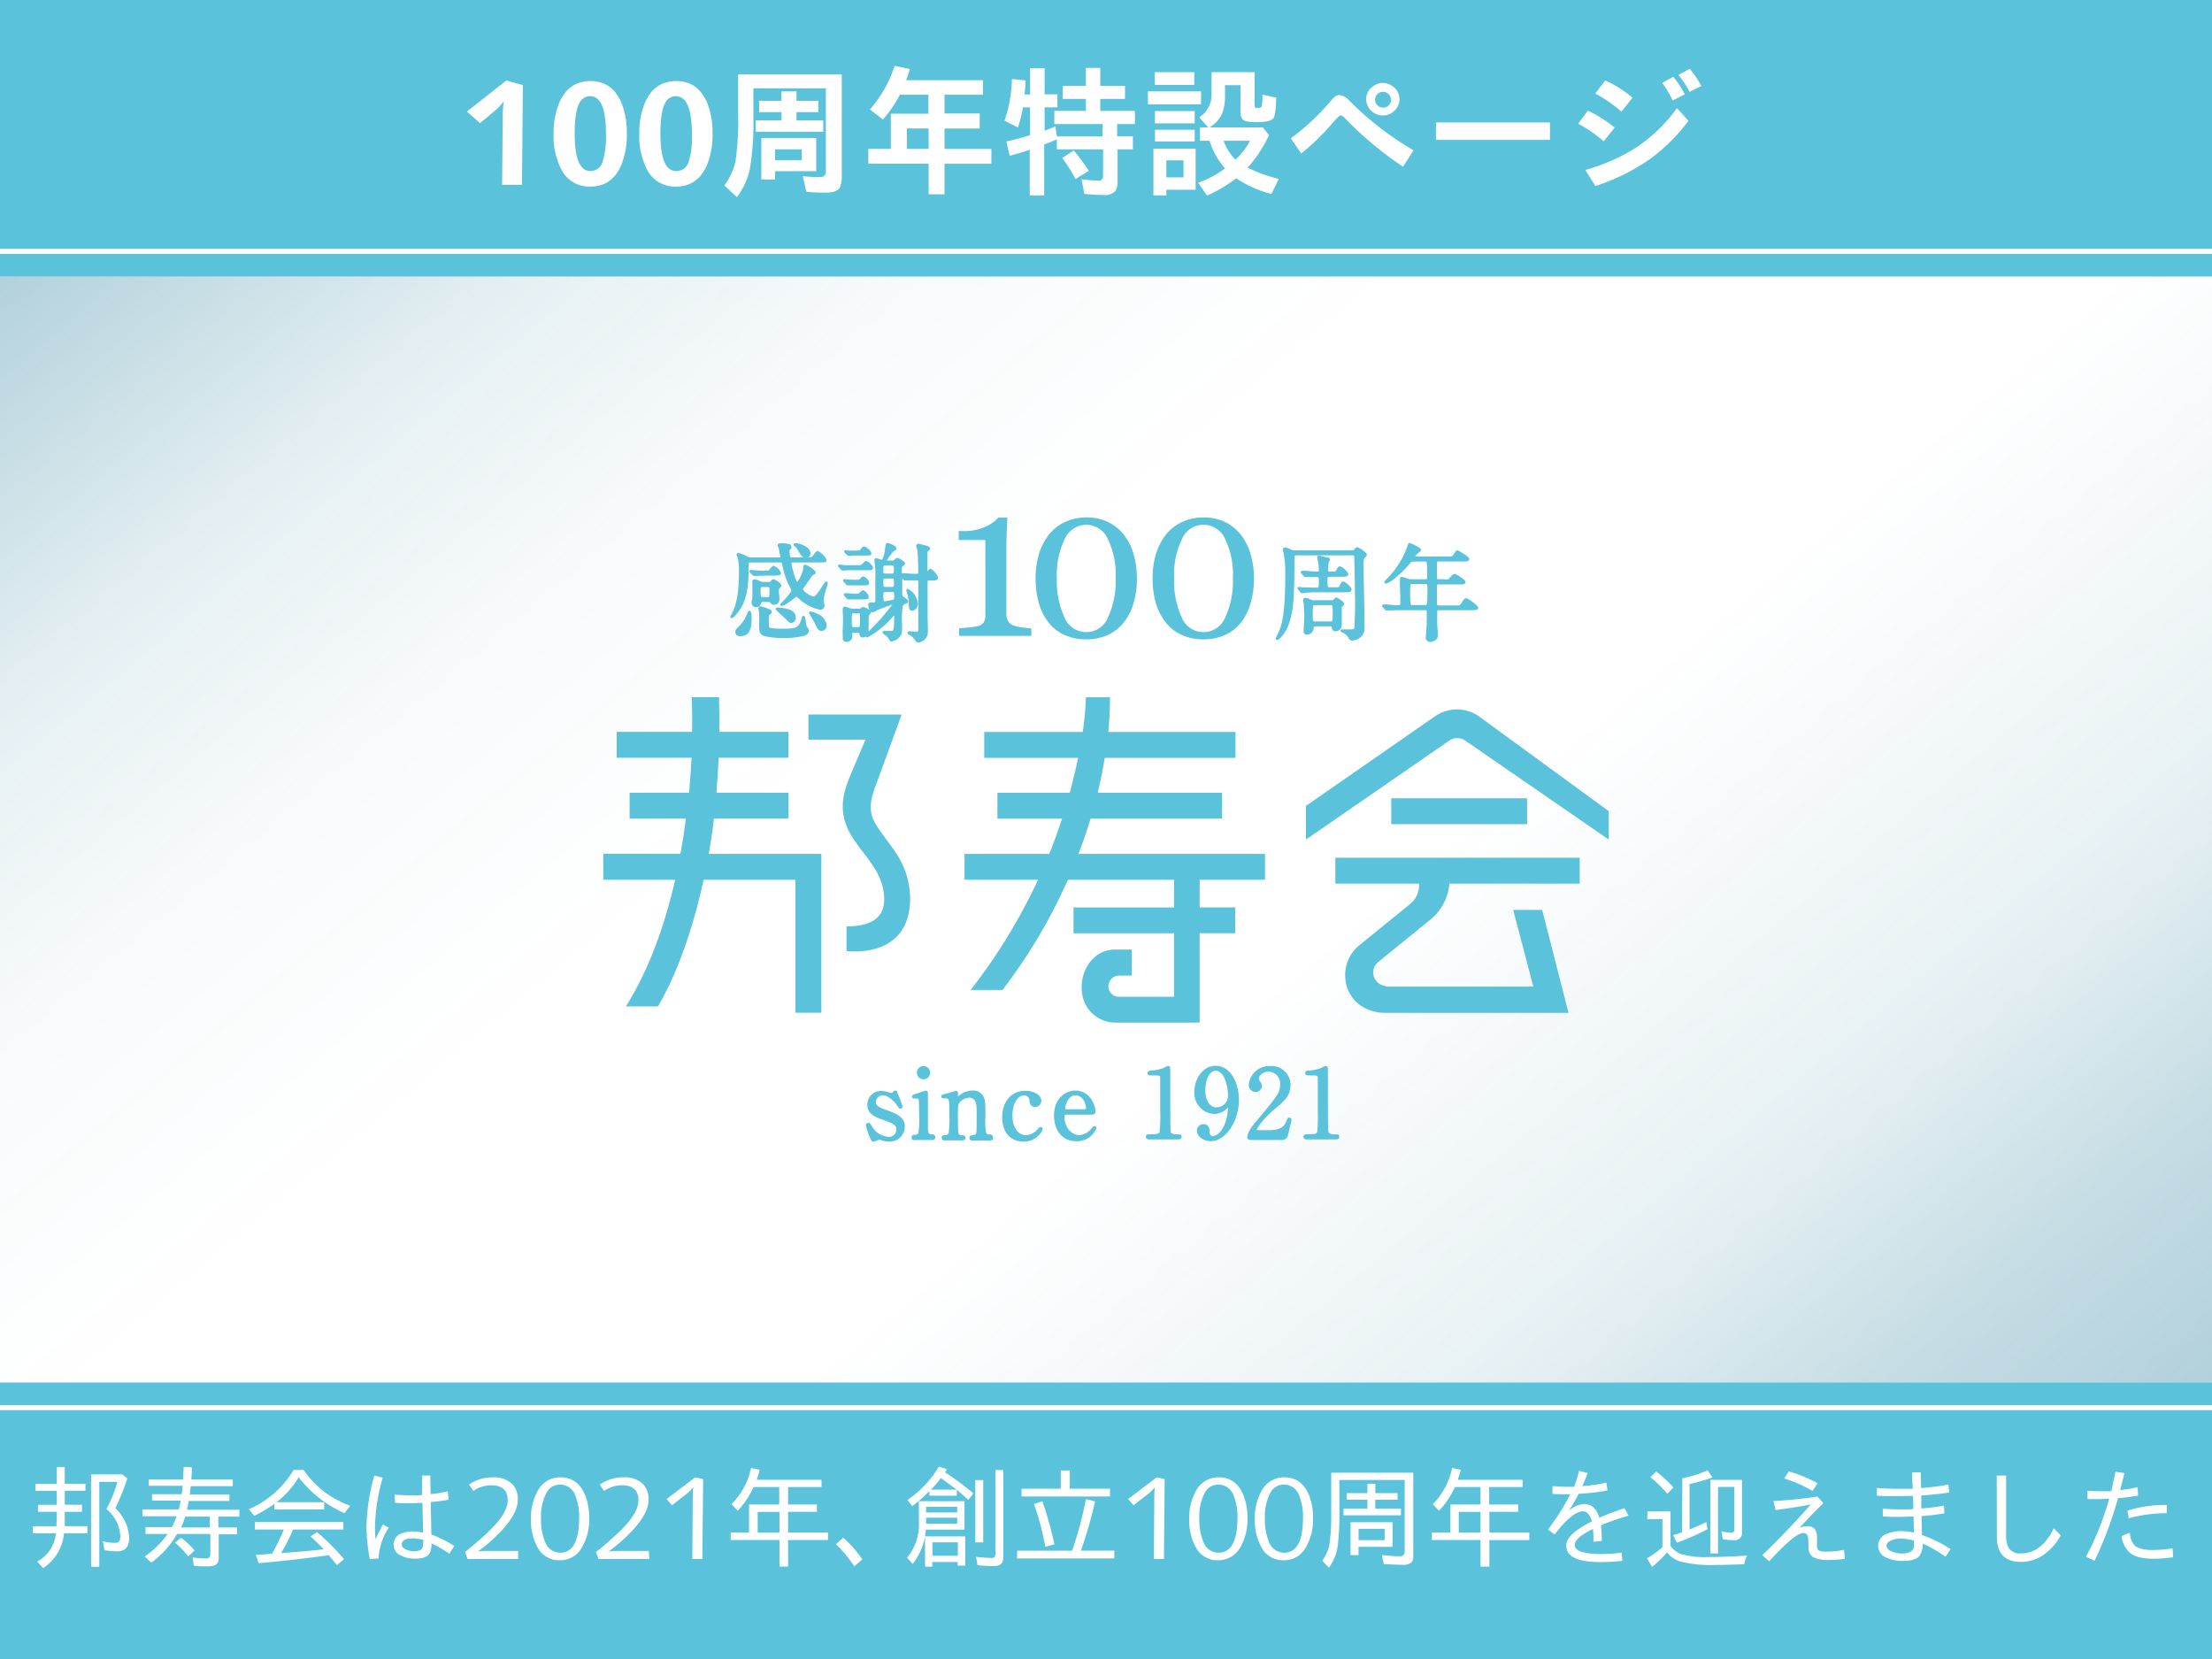 <svg id="レイヤー_1" data-name="レイヤー 1" xmlns="http://www.w3.org/2000/svg" xmlns:xlink="http://www.w3.org/1999/xlink" viewBox="0 0 440 330"><defs><style>.cls-1{fill:#5bc2dc;}.cls-2{fill:#fff;}.cls-3{fill:url(#名称未設定グラデーション_80);}.cls-4{fill:none;stroke:#fff;stroke-miterlimit:10;}</style><linearGradient id="名称未設定グラデーション_80" x1="74.94" y1="-7.88" x2="365.06" y2="337.88" gradientUnits="userSpaceOnUse"><stop offset="0" stop-color="#068" stop-opacity="0.3"/><stop offset="0.15" stop-color="#068" stop-opacity="0.1"/><stop offset="0.26" stop-color="#068" stop-opacity="0.03"/><stop offset="0.4" stop-color="#068" stop-opacity="0"/><stop offset="0.6" stop-color="#068" stop-opacity="0"/><stop offset="0.75" stop-color="#068" stop-opacity="0.07"/><stop offset="0.8" stop-color="#068" stop-opacity="0.1"/><stop offset="0.91" stop-color="#068" stop-opacity="0.23"/><stop offset="1" stop-color="#068" stop-opacity="0.3"/></linearGradient></defs><rect class="cls-1" width="440" height="330"/><rect class="cls-2" y="55" width="440" height="220"/><rect class="cls-3" y="55" width="440" height="220"/><path class="cls-2" d="M11.3,291.84h1.58v3.3H17v1.4H12.88v2.78h3.43v1.4H12.88v.22c0,1.05,0,1.93,0,2.64h4.51V305H12.73a9.22,9.22,0,0,1-4.14,6.91l-1.21-1.28A7.16,7.16,0,0,0,11.12,305H6.55v-1.41h4.68c0-.61.07-1.49.07-2.64v-.22H7.56v-1.4H11.3v-2.78H7.05v-1.4H11.3Zm6.82,1.43h6.2l1,.83A45.09,45.09,0,0,1,22.94,300a8.6,8.6,0,0,1,2.75,5.91q0,2.67-2.34,2.67a17.72,17.72,0,0,1-2.57-.22l-.31-1.79a9.36,9.36,0,0,0,2.47.33q1,0,1-1.29a7.46,7.46,0,0,0-2.78-5.44,23.91,23.91,0,0,0,2.18-5.39H19.75v16.88H18.12Z"/><path class="cls-2" d="M36.53,291.79l1.63.09v.18c0,1.07-.07,1.82-.11,2.24H46.3v1.32H37.94c-.06.6-.13,1.16-.2,1.67h7.9v1.28h-8.1c-.1.56-.21,1.1-.33,1.63l0,.11H47.62v1.36H43.44v2.16h3.7v1.36H43.51v4.58a2,2,0,0,1-.29,1.21c-.28.39-.93.59-2,.59s-1.79,0-2.66-.11l-.24-1.67A16.07,16.07,0,0,0,41,310c.56,0,.84-.29.84-.88v-4H35.23a18.6,18.6,0,0,1-5.14,5.72l-1.3-1.23a18.42,18.42,0,0,0,4.57-4.49H28.94v-1.36h5.24a10.87,10.87,0,0,0,.94-2.16H28.33v-1.36h7.23c.14-.52.26-1.1.38-1.74h-5.7v-1.28h5.9c.07-.48.14-1,.19-1.67H29.58V294.3h6.84c0-.5.08-1.28.11-2.33Zm-1.74,15.09,1.24-1a16.93,16.93,0,0,1,2.68,2.53l-1.3,1.19A12.75,12.75,0,0,0,34.79,306.88Zm6.93-5.21H36.84a13.56,13.56,0,0,1-.84,2.16h5.72Z"/><path class="cls-2" d="M58.4,292.39h2a18.74,18.74,0,0,0,9.26,7.12L68.54,301a23.28,23.28,0,0,1-9.13-7.15A17.73,17.73,0,0,1,55,298.81h9.48v1.45h-9.9v-1.12a27.36,27.36,0,0,1-4,2.38l-1.08-1.32A19,19,0,0,0,58.4,292.39Zm-7.7,10.36H68.3v1.5h-10a34.67,34.67,0,0,1-2.4,4.68c2.68-.18,5.51-.42,8.49-.75-.94-1-1.81-1.85-2.62-2.55l1.28-.88a44.34,44.34,0,0,1,5.39,5.41L67,311.33c-.4-.53-.89-1.15-1.5-1.85l-.11-.13q-7.05,1-13.94,1.58l-.58-1.67c1.09,0,2.17-.11,3.24-.2a36.16,36.16,0,0,0,2.33-4.81H50.7Z"/><path class="cls-2" d="M74.46,293.51l1.67.42a38.11,38.11,0,0,0-1.54,9.63c0,.78,0,1.65.11,2.6.59-1.25,1.08-2.22,1.48-2.93l1.14.66a12.57,12.57,0,0,0-2,5.61c0,.12,0,.28,0,.49l-1.76.15a36.53,36.53,0,0,1-.66-6.58A40.3,40.3,0,0,1,74.46,293.51Zm9.48,0h1.65l.07,3.7a24.52,24.52,0,0,0,3.43-.58l.13,1.68a25.69,25.69,0,0,1-3.54.46l.13,6.47a24.26,24.26,0,0,1,4.56,2.28l-1,1.54A22.27,22.27,0,0,0,85.83,307a4.46,4.46,0,0,1-.26,1.73c-.35.87-1.31,1.3-2.86,1.3a6.17,6.17,0,0,1-3.26-.75,2.28,2.28,0,0,1-1.16-2A2.34,2.34,0,0,1,79.94,305a6,6,0,0,1,2.22-.37,9.91,9.91,0,0,1,2,.24l-.13-5.92c-.79,0-1.61.07-2.46.07-1.12,0-2.1,0-3-.11l-.07-1.61c1.06.1,2.18.15,3.37.15.59,0,1.28,0,2.09-.06Zm.27,12.8a9.33,9.33,0,0,0-2.14-.3c-1.44,0-2.15.4-2.15,1.21a1,1,0,0,0,.55.85,3.64,3.64,0,0,0,2,.49c1.13,0,1.7-.47,1.7-1.41Z"/><path class="cls-2" d="M103.08,310.1H93l-.5-1.39c2-1.63,3.63-3,4.77-4.14q3.72-3.58,3.72-6.13,0-3-3.3-3a6.14,6.14,0,0,0-3.52,1.13l-.88-1.26A8.16,8.16,0,0,1,98,293.86a5.19,5.19,0,0,1,4,1.45,4.3,4.3,0,0,1,1,3q0,3-4,6.93a28.7,28.7,0,0,1-3.93,3.35l.22,0a13.22,13.22,0,0,1,1.69-.09h6.07Z"/><path class="cls-2" d="M111.49,293.86q3.45,0,4.92,3.59a12.45,12.45,0,0,1,.8,4.66,11,11,0,0,1-1.35,5.5,4.93,4.93,0,0,1-4.51,2.75,4.81,4.81,0,0,1-4.46-2.64,11.18,11.18,0,0,1-1.28-5.52,11,11,0,0,1,1.32-5.59A5,5,0,0,1,111.49,293.86Zm-.07,1.45a3,3,0,0,0-2.75,1.7,10.19,10.19,0,0,0-1.06,5,11.67,11.67,0,0,0,.75,4.51,3.25,3.25,0,0,0,3.06,2.34c2.52,0,3.78-2.31,3.78-6.91a11.42,11.42,0,0,0-.74-4.42A3.21,3.21,0,0,0,111.42,295.31Z"/><path class="cls-2" d="M129.17,310.1H119.05l-.5-1.39a61.78,61.78,0,0,0,4.77-4.14Q127,301,127,298.44q0-3-3.3-3a6.14,6.14,0,0,0-3.52,1.13l-.88-1.26a8.16,8.16,0,0,1,4.71-1.45,5.2,5.2,0,0,1,4,1.45,4.34,4.34,0,0,1,1,3c0,2-1.34,4.32-4,6.93a29.31,29.31,0,0,1-3.94,3.35l.22,0a13.22,13.22,0,0,1,1.69-.09h6.07Z"/><path class="cls-2" d="M139.87,294.21l-.16,15.89h-2l.09-12.52a17.4,17.4,0,0,1,.11-1.74v0l0,0a11.44,11.44,0,0,1-1.19,1.21l-3.06,2.37-1.07-1.23,5.69-4.33Z"/><path class="cls-2" d="M149.39,292l1.74.35c-.18.68-.38,1.35-.62,2h12.9v1.45h-6.65v3.47h5.74v1.46h-5.74v4.11h7.94v1.5h-7.94v5.28h-1.71v-5.28h-9.71v-1.5H149v-5.57h6v-3.47h-5.11a17.16,17.16,0,0,1-3.14,4.71l-1.24-1.32A14.2,14.2,0,0,0,149.39,292Zm5.66,8.74h-4.34v4.11h4.34Z"/><path class="cls-2" d="M169.92,311.57a25.64,25.64,0,0,0-3.65-4.42l1.47-1.28a23.45,23.45,0,0,1,3.78,4.31Z"/><path class="cls-2" d="M182.77,298.61h9.08v5.66h-7.7c0,.41-.08.85-.15,1.34h8v5.81h-1.5v-.71h-5.06v.93H184V305.7a12.88,12.88,0,0,1-2.45,5.39l-1.12-1.24a10.34,10.34,0,0,0,2.36-6.66Zm4-6.88,1.58.52-.37.62a55.15,55.15,0,0,1,5.63,4.18l-1,1.3c-.66-.6-1.42-1.26-2.29-2v1.17h-5.45v-.93a26.85,26.85,0,0,1-3.41,3l-.95-1.23A21.06,21.06,0,0,0,186.77,291.73Zm3.63,8h-6.18v1.12h6.18Zm0,2.17h-6.18v1.19h6.18ZM187.17,294a20.3,20.3,0,0,1-2,2.31h5.11C189.05,295.39,188,294.62,187.17,294Zm3.36,12.79h-5.06v2.68h5.06ZM194,294.41h1.58V306.8H194Zm4-2h1.58v17.2a2.3,2.3,0,0,1-.33,1.37,2.06,2.06,0,0,1-1.69.52,29.68,29.68,0,0,1-3.1-.15l-.31-1.67a29.63,29.63,0,0,0,3.19.22c.44,0,.66-.26.66-.77Z"/><path class="cls-2" d="M216,298.19l1.83.47a89.81,89.81,0,0,1-2.82,9.79h6.64V310H202.32v-1.54h10.94A73,73,0,0,0,216,298.19Zm-5-5.69h1.8v3.63h8v1.54H203.2v-1.54H211Zm-5.37,6.68,1.71-.55a67.94,67.94,0,0,1,2.4,8.56l-1.82.49A50.41,50.41,0,0,0,205.67,299.18Z"/><path class="cls-2" d="M231.67,294.21l-.15,15.89h-2l.09-12.52a14.84,14.84,0,0,1,.11-1.74v0l0,0a11.44,11.44,0,0,1-1.19,1.21l-3.06,2.37-1.08-1.23,5.7-4.33Z"/><path class="cls-2" d="M242.43,293.86q3.45,0,4.93,3.59a12.66,12.66,0,0,1,.79,4.66,11.12,11.12,0,0,1-1.34,5.5,5,5,0,0,1-4.51,2.75,4.84,4.84,0,0,1-4.47-2.64,11.18,11.18,0,0,1-1.28-5.52,11,11,0,0,1,1.32-5.59A5,5,0,0,1,242.43,293.86Zm-.07,1.45a3,3,0,0,0-2.75,1.7,10.2,10.2,0,0,0-1.05,5,11.87,11.87,0,0,0,.74,4.51,3.25,3.25,0,0,0,3.06,2.34c2.52,0,3.79-2.31,3.79-6.91a11.22,11.22,0,0,0-.75-4.42A3.21,3.21,0,0,0,242.36,295.31Z"/><path class="cls-2" d="M255.47,293.86q3.46,0,4.93,3.59a12.46,12.46,0,0,1,.79,4.66,11,11,0,0,1-1.34,5.5,4.93,4.93,0,0,1-4.51,2.75,4.81,4.81,0,0,1-4.46-2.64,11.18,11.18,0,0,1-1.28-5.52,11,11,0,0,1,1.32-5.59A5,5,0,0,1,255.47,293.86Zm-.06,1.45a3,3,0,0,0-2.75,1.7,10.09,10.09,0,0,0-1.06,5,11.67,11.67,0,0,0,.75,4.51,3.25,3.25,0,0,0,3.06,2.34c2.52,0,3.78-2.31,3.78-6.91a11.22,11.22,0,0,0-.75-4.42A3.19,3.19,0,0,0,255.41,295.31Z"/><path class="cls-2" d="M264.8,292.94h16.32v16.52a2,2,0,0,1-.3,1.25,2.29,2.29,0,0,1-1.83.55c-1,0-2.24-.05-3.74-.15l-.37-1.81a26,26,0,0,0,3.54.27.92.92,0,0,0,1-1.06V294.39h-13v6.25a50.39,50.39,0,0,1-.33,6.88,9.25,9.25,0,0,1-1.76,4.31L263,310.45a7.55,7.55,0,0,0,1.49-3.59,39.76,39.76,0,0,0,.31-5.78Zm7.2,2.2h1.58V297H278v1.32h-4.44v1.78h5.1v1.32H267.24v-1.32H272v-1.78h-4.1V297H272Zm-3.35,7.65H277v4.89h-6.77v1.65h-1.59Zm6.78,1.32h-5.19v2.25h5.19Z"/><path class="cls-2" d="M288.85,292l1.74.35c-.18.68-.39,1.35-.62,2h12.89v1.45h-6.64v3.47H302v1.46h-5.74v4.11h7.94v1.5h-7.94v5.28H294.5v-5.28h-9.7v-1.5h3.7v-5.57h6v-3.47h-5.1a17.19,17.19,0,0,1-3.15,4.71L285,299.21A14.28,14.28,0,0,0,288.85,292Zm5.65,8.74h-4.33v4.11h4.33Z"/><path class="cls-2" d="M314.1,292.56l1.7.46c-.4,1.08-.75,1.94-1.06,2.6a33.69,33.69,0,0,0,4.8-.7l.22,1.54a39.19,39.19,0,0,1-5.74.68,32,32,0,0,1-2,3.41,5,5,0,0,1,3.1-1.37c1.48,0,2.48.91,3,2.71q2.73-1.14,5-1.89l.83,1.5a48.24,48.24,0,0,0-5.5,1.89,29.91,29.91,0,0,1,.18,3.12l-1.67.16v-.53q0-1-.09-2-3.63,1.72-3.63,3.19,0,1.79,5.34,1.79a33.51,33.51,0,0,0,4-.27l.13,1.63a40.13,40.13,0,0,1-4.4.24q-6.77,0-6.76-3.28c0-1.52,1.71-3.13,5.11-4.81-.38-1.35-1-2-1.78-2q-2.12,0-5.64,4.6l-1.32-1a44.23,44.23,0,0,0,4.42-7h-.52c-1.1,0-2.11,0-3-.09v-1.54a31.92,31.92,0,0,0,3.3.15l1,0A26.12,26.12,0,0,0,314.1,292.56Z"/><path class="cls-2" d="M327.68,300.64h4.6v6.84a4.55,4.55,0,0,0,2.3,1.71,17.87,17.87,0,0,0,5.26.53q3.06,0,7.7-.28a5,5,0,0,0-.59,1.71c-2.33.09-4.2.14-5.61.14a24.55,24.55,0,0,1-7.28-.73,5.09,5.09,0,0,1-2.44-1.78,24.06,24.06,0,0,1-3,2.9l-1-1.72a18.43,18.43,0,0,0,3.06-2.2v-5.58h-3Zm1.74-7.95a26.57,26.57,0,0,1,3.45,3.17l-1.23,1.28a21.08,21.08,0,0,0-3.35-3.28Zm5.23,1.35a21.61,21.61,0,0,0,5-1.57l1,1.41a33.87,33.87,0,0,1-4.57,1.32v9.05c1.21-.49,2.33-1,3.34-1.5l.2,1.43a44.44,44.44,0,0,1-6.05,2.68l-.77-1.49c.51-.14,1.11-.33,1.78-.58Zm5.57.33h6.29v10.42a1.41,1.41,0,0,1-1.61,1.57,10.93,10.93,0,0,1-2.22-.2l-.26-1.56a7.88,7.88,0,0,0,2,.26c.38,0,.57-.2.57-.61v-8.48h-3.25V309h-1.54Z"/><path class="cls-2" d="M361.54,297.69,362.7,299c-1.42,1.38-3,3-4.77,4.91a5,5,0,0,1,1.58-.33q1.88,0,1.92,2.13l0,1.78c0,.47.13.77.35.9a3.37,3.37,0,0,0,1.65.25,17.05,17.05,0,0,0,3.37-.36l.17,1.81a24.21,24.21,0,0,1-3,.2,6.55,6.55,0,0,1-3.34-.57,2.15,2.15,0,0,1-.88-1.81l-.05-1.61c0-.9-.37-1.36-1-1.36q-1.65,0-6.79,5.63l-1.37-1.23q4.44-4.19,9.66-10.08-3.33.65-7,1.1l-.44-1.78Q356.93,298.37,361.54,297.69Zm-5.72-5a26.72,26.72,0,0,1,5.72,2.35l-1,1.52a27.75,27.75,0,0,0-5.63-2.47Z"/><path class="cls-2" d="M380.32,292.87h1.74l.07,3.13a54.34,54.34,0,0,0,5.45-.69l.13,1.57c-1.48.24-3.32.44-5.54.59l0,2.59a41.1,41.1,0,0,0,4.51-.57l.09,1.54c-1.26.22-2.78.41-4.55.55l.09,3.76a26.54,26.54,0,0,1,5.69,2.8L387,309.66a26.06,26.06,0,0,0-4.56-2.62,4,4,0,0,1-.61,2.44c-.56.68-1.66,1-3.28,1a7.35,7.35,0,0,1-3.19-.59,2.64,2.64,0,0,1-1.78-2.44,2.6,2.6,0,0,1,2-2.45,7.61,7.61,0,0,1,2.66-.44,11.65,11.65,0,0,1,2.47.31l-.07-3.21c-1,0-2,.07-2.84.07-1.11,0-2.2,0-3.28-.09v-1.54q2,.15,3.72.15c.81,0,1.59,0,2.36-.09l-.07-2.61c-1.3,0-2.39.06-3.26.06-1.4,0-2.72,0-3.93-.11V296c1.74.1,3.25.15,4.51.15.88,0,1.75,0,2.62,0Zm.4,13.57a11.06,11.06,0,0,0-2.57-.39,4.27,4.27,0,0,0-2.34.57,1,1,0,0,0-.55.81,1.2,1.2,0,0,0,.66,1,4.61,4.61,0,0,0,2.47.57c1.55,0,2.33-.54,2.33-1.62Z"/><path class="cls-2" d="M397.18,293.51h1.87v11.92a4.85,4.85,0,0,0,.44,2.36A2.6,2.6,0,0,0,402,309c2.71,0,4.89-1.65,6.54-5l1.36,1.41a10.78,10.78,0,0,1-2.79,3.39,7.94,7.94,0,0,1-5.06,1.89q-4.84,0-4.84-5Z"/><path class="cls-2" d="M420.8,292.74l1.78.28c-.21.91-.49,2-.81,3.17l0,.2a25,25,0,0,0,3.43-.57l.11,1.67a35.3,35.3,0,0,1-4,.51,76.52,76.52,0,0,1-4.65,12.45l-1.74-.77a55.78,55.78,0,0,0,4.62-11.57c-.95.06-1.84.08-2.66.08-.48,0-1,0-1.65,0l0-1.67c.94.07,1.88.11,2.81.11.64,0,1.28,0,1.94,0C420.19,295.52,420.5,294.25,420.8,292.74Zm1.24,12.8,1.62-.68a4.2,4.2,0,0,0,.86,2.46c.62.66,1.86,1,3.74,1a27.52,27.52,0,0,0,3.9-.33l.11,1.77a28.75,28.75,0,0,1-3.85.3c-2.42,0-4.1-.47-5-1.41A5.7,5.7,0,0,1,422,305.54Zm1.14-5.06a25.42,25.42,0,0,1,7.83-1.12V301a29.12,29.12,0,0,0-7.57,1Z"/><path class="cls-2" d="M104,16.94l-.17,19.82H99.88L100,23a17.58,17.58,0,0,1,.22-2.89A10.65,10.65,0,0,1,98.48,22l-3,2.49-2.6-2.3L100.72,16Z"/><path class="cls-2" d="M117.46,16.13q4.4,0,6.22,4.48a16.12,16.12,0,0,1,1,6,15.69,15.69,0,0,1-1.09,6.21q-1.84,4.29-6.16,4.29a6.18,6.18,0,0,1-5.71-3.28,14.35,14.35,0,0,1-1.6-7.16,15.68,15.68,0,0,1,1.12-6.22C112.48,17.56,114.55,16.13,117.46,16.13Zm0,3a2.33,2.33,0,0,0-2.15,1.26c-.64,1.08-1,3.13-1,6.13q0,7.52,3.14,7.51a2.54,2.54,0,0,0,2.44-1.91,16.93,16.93,0,0,0,.64-5.54Q120.54,19.14,117.43,19.15Z"/><path class="cls-2" d="M134.51,16.13q4.4,0,6.22,4.48a16.11,16.11,0,0,1,1,6,15.68,15.68,0,0,1-1.1,6.21q-1.84,4.29-6.16,4.29a6.18,6.18,0,0,1-5.71-3.28,14.35,14.35,0,0,1-1.59-7.16,15.5,15.5,0,0,1,1.12-6.22C129.53,17.56,131.6,16.13,134.51,16.13Zm0,3a2.33,2.33,0,0,0-2.15,1.26c-.64,1.08-1,3.13-1,6.13q0,7.52,3.13,7.51A2.54,2.54,0,0,0,137,32.14a16.93,16.93,0,0,0,.64-5.54C137.59,21.63,136.56,19.15,134.48,19.15Z"/><path class="cls-2" d="M167.44,14.81V34.72a6,6,0,0,1-.39,2.58c-.39.69-1.28,1-2.66,1s-2.75,0-4-.17l-.7-3.08a33,33,0,0,0,3.5.17,1,1,0,0,0,1.09-1.12V17.56H149.86v6a54.56,54.56,0,0,1-.68,9.94,14,14,0,0,1-2.6,5.71l-2.49-2.32a12.62,12.62,0,0,0,2.21-4.79,56.1,56.1,0,0,0,.53-9.13V14.81Zm-12,3.36h3v1.88h4.34v2.26h-4.34v1.63h5.32v2.27H150.33V23.94h5.13V22.31H151V20.05h4.43Zm-4,9.27h10.92v6.61h-8.18V35.7h-2.74Zm2.74,2.27v2.15h5.29V29.71Z"/><path class="cls-2" d="M177.94,13.1l3.05.62a23.52,23.52,0,0,1-.75,2.24h15.28v2.88h-7.64v3.73h7v3h-7v4.06h9.32v2.94h-9.32v6.08h-3.16V32.56h-12V29.62h4.48v-7h7.48V18.84H179a24.06,24.06,0,0,1-3.38,4.93l-2.58-2A24,24,0,0,0,177.94,13.1Zm2.46,12.46v4.06h4.32V25.56Z"/><path class="cls-2" d="M204.9,13.55h2.89v5.21h2.55v2.6h-2.55V26c.74-.26,1.45-.55,2.13-.86l.33,2h9.07V24.67h-9.6V22.06H216V19.68H211.4v-2.6H216V13.5h2.86v3.58h4.92v2.6h-4.92v2.38h6.89v2.61h-3.53V27.1h3.13v2.61h-3.05v6.41a3.22,3.22,0,0,1-.42,1.85,2.8,2.8,0,0,1-2.38.81,35.34,35.34,0,0,1-3.81-.22l-.56-2.92a24.48,24.48,0,0,0,3.47.28c.55,0,.82-.32.82-1V29.71h-9.19v-2a19.94,19.94,0,0,1-2.52,1V38.89h-2.88v-9.1c-1.4.47-2.73.87-4,1.21l-.64-2.86c1.4-.3,3-.72,4.7-1.26V21.36h-1.42a23.26,23.26,0,0,1-1,4L199.81,24a27.67,27.67,0,0,0,1.48-8.29L204,16v.25c-.06,1.1-.12,1.95-.2,2.55h1.12Zm8.68,16.38a38.31,38.31,0,0,1,3,4.06l-2.66,1.63a28,28,0,0,0-2.63-4.18Z"/><path class="cls-2" d="M238.9,18.17v2.58H228.34V18.17Zm-1.07,11.4v8.17H232v1.12h-2.57V29.57Zm-.28-15.21v2.52h-7.84V14.36Zm.09,7.73v2.44h-7.9V22.09Zm-7.9,3.72h7.9v2.33h-7.9ZM232,31.89v3.39h3.42V31.89Zm17.56-17.53V21q0,.48.42.48c.58,0,.91-.1,1-.28a14.34,14.34,0,0,0,.14-2.39l2.74.62c-.06,2.33-.25,3.72-.59,4.15s-1.49.72-3.3.72h-.11c-1.44,0-2.34-.18-2.69-.56a2.54,2.54,0,0,1-.42-1.68V16.94h-3.08v1.9a9.32,9.32,0,0,1-.65,3.92,6.22,6.22,0,0,1-2.43,2.58h10.61l1.23,1.54a27,27,0,0,1-4.25,6.47,29.68,29.68,0,0,0,6.18,2.24l-1.45,3a22.67,22.67,0,0,1-7-3.13,28.36,28.36,0,0,1-5.8,3.44l-1.79-2.55a20.17,20.17,0,0,0,5.37-2.85A15,15,0,0,1,240.6,28h-1.9V25.34h1.62l-1.76-2A5.31,5.31,0,0,0,241,18.79V14.36ZM248.64,28h-5.26a10.52,10.52,0,0,0,2.38,3.78A13.92,13.92,0,0,0,248.64,28Z"/><path class="cls-2" d="M256.76,27.52a46.18,46.18,0,0,0,8.09-7.61c.58-.69,1.09-1,1.54-1a3,3,0,0,1,1.91,1,61.49,61.49,0,0,0,12.88,10l-2.1,3.25a70.21,70.21,0,0,1-11.62-9.72,1.21,1.21,0,0,0-.79-.48c-.2,0-.79.56-1.76,1.68a43.47,43.47,0,0,1-6.08,5.88Zm18.34-11a3.18,3.18,0,0,1,2,.7,3.23,3.23,0,0,1,1.28,2.61,3.32,3.32,0,0,1-6.63,0,3.14,3.14,0,0,1,1.45-2.72A3.23,3.23,0,0,1,275.1,16.49Zm0,1.74a1.5,1.5,0,0,0-.95.33,1.53,1.53,0,0,0-.62,1.26,1.46,1.46,0,0,0,.48,1.1,1.56,1.56,0,0,0,1.12.47,1.53,1.53,0,0,0,1.09-.47,1.55,1.55,0,0,0,.48-1.12,1.61,1.61,0,0,0-1.6-1.57Z"/><path class="cls-2" d="M285.63,24.36h22.68v3.47H285.63Z"/><path class="cls-2" d="M315.84,22a25.89,25.89,0,0,1,5.35,3.38L319,28.11a26.39,26.39,0,0,0-5.07-3.5Zm17.72-.51,2.3,2.55a37.24,37.24,0,0,1-7.45,7.45A40.37,40.37,0,0,1,317.35,37l-2-3.19a38.56,38.56,0,0,0,10-4.39A31.63,31.63,0,0,0,333.56,21.53ZM319.31,16a22.43,22.43,0,0,1,5.41,3.44l-2.19,2.77a28.18,28.18,0,0,0-5.21-3.61Zm13.53-.73a19.65,19.65,0,0,1,2.29,3.5L332.72,20a18.55,18.55,0,0,0-2.1-3.5Zm3.27-1.57a17.24,17.24,0,0,1,2.3,3.42l-2.33,1.15a19.36,19.36,0,0,0-2.21-3.36Z"/><line class="cls-4" y1="280" x2="440" y2="280"/><line class="cls-4" y1="50" x2="440" y2="50"/><path class="cls-1" d="M141,169.83c.38-2.2.73-4.51,1-7h14.85v-5.15H142.51q.28-3.34.44-6.95h13.89v-5.15H143.09c0-2.24,0-4.53-.06-6.9h-5.44s.15,2.61.08,6.9h-15v5.15h14.89c-.1,2.12-.26,4.46-.49,6.95H125.24v5.15h11.2c-.29,2.25-.64,4.58-1.08,7H120V175h14.31c-2,8.62-5,17.53-9.8,25.19h6.35s5.48-8.37,9.1-25.19h18.27v26.45h5.15v-31.6H141Z"/><path class="cls-1" d="M174.15,163.85c-1.9-3.19-.53-6,.61-9.13l3.24-8.88,1.36-3.72H160.81v5h11.34l-2.28,5.4c-1.28,3.05-2.61,5.91-2.14,9.32.83,6.06,7,9.27,8,15.32.58,3.51-.24,7.11-7.34,7.11v4.9s11.4,1.64,12.56-8.73a16.18,16.18,0,0,0-1.69-9C177.88,168.72,175.73,166.5,174.15,163.85Z"/><path class="cls-1" d="M237.85,203.4h.78V185.63h7.08v-5.14h-7.08V175h13v-5.15H214.52c.86-2.22,1.67-4.54,2.41-7h26.16v-5.15H218.35c.55-2.26,1-4.58,1.41-6.95h26v-5.15h-25.3c.21-2.27.34-4.57.34-6.9H216a58.36,58.36,0,0,1-.63,6.9H195.78v5.15h18.67c-.42,2.1-1,4.44-1.65,6.95H198.4v5.15h12.86c-.73,2.22-1.57,4.55-2.55,7H191.86V175h14.62a112.73,112.73,0,0,1-13.41,21.92h6.35a108.64,108.64,0,0,0,13-21.92h21.12v5.51h-20v5.14h20v12.62H222.55a2.07,2.07,0,0,1-2.07-2.07,2.14,2.14,0,0,1,2.07-2.14h2.58v-5.18h-3.29c-5.26,0-7.93,6-6.12,10.48a6.7,6.7,0,0,0,6.12,4.06h16Z"/><rect class="cls-1" x="276.74" y="158.79" width="27.02" height="5.15"/><path class="cls-1" d="M265.62,175.76h16.66v.3a4.83,4.83,0,0,1-1.81,3.78L270.42,188c-4.15,3.35-3.71,10,1,12.47a8.72,8.72,0,0,0,4,1H312L306.76,181H301L305,196.25H275.9a10,10,0,0,1-1.08-.34,2.67,2.67,0,0,1-.72-4.51l10.48-8.52a10.19,10.19,0,0,0,3.72-7.12h25.93v-5.15H265.62Z"/><path class="cls-1" d="M320,161.35,294.34,142.6a7.68,7.68,0,0,0-8.91-.11L259.78,160.3V167s0,0,0,0l28.59-19.74a2.75,2.75,0,0,1,3,0L320,167s0,0,0,0v-5.66Z"/><path class="cls-1" d="M196,122.38a2.39,2.39,0,0,1-.35,1.44,1.91,1.91,0,0,1-1,.69,11.69,11.69,0,0,1-1.87.29l-2,.18v1.51h14.37V125a16,16,0,0,1-1.88-.21,8.12,8.12,0,0,1-1.81-.43,2,2,0,0,1-.95-.86,2.68,2.68,0,0,1-.33-1.33V109.51q0-1.47.06-3.33c.05-1.23.09-2.31.13-3.23h-1.77a7.23,7.23,0,0,1-2.61,1.83,9.58,9.58,0,0,1-4.12.85h-1.17v1.79H196Z"/><path class="cls-1" d="M208.51,123.74a8.24,8.24,0,0,0,3.14,2.52,10.28,10.28,0,0,0,4.42.92,10.44,10.44,0,0,0,4.1-.79,8.63,8.63,0,0,0,3.18-2.35,11,11,0,0,0,2.06-3.8,16.68,16.68,0,0,0,.74-5.19,17.45,17.45,0,0,0-.6-4.61,11.26,11.26,0,0,0-1.83-3.85,9,9,0,0,0-3.13-2.66,9.52,9.52,0,0,0-4.5-1,9.89,9.89,0,0,0-4.44,1,8.64,8.64,0,0,0-3.16,2.63,11.63,11.63,0,0,0-1.89,3.85,17.2,17.2,0,0,0-.6,4.67,17.65,17.65,0,0,0,.62,4.81A11.15,11.15,0,0,0,208.51,123.74Zm3.3-16.55a4.66,4.66,0,0,1,8.54,0,16.27,16.27,0,0,1,1.57,7.86,17,17,0,0,1-1.52,7.75,4.66,4.66,0,0,1-8.66,0,17.09,17.09,0,0,1-1.51-7.75A16.15,16.15,0,0,1,211.81,107.19Z"/><path class="cls-1" d="M231.83,123.74a8.35,8.35,0,0,0,3.15,2.52,10.2,10.2,0,0,0,4.41.92,10.37,10.37,0,0,0,4.1-.79,8.74,8.74,0,0,0,3.19-2.35,10.94,10.94,0,0,0,2-3.8,16.67,16.67,0,0,0,.75-5.19,17,17,0,0,0-.61-4.61,11.26,11.26,0,0,0-1.83-3.85,9,9,0,0,0-3.12-2.66,9.59,9.59,0,0,0-4.51-1,9.85,9.85,0,0,0-4.43,1,8.67,8.67,0,0,0-3.17,2.63,12,12,0,0,0-1.89,3.85,17.2,17.2,0,0,0-.6,4.67,18,18,0,0,0,.62,4.81A11.51,11.51,0,0,0,231.83,123.74Zm3.3-16.55a4.66,4.66,0,0,1,8.55,0,16.28,16.28,0,0,1,1.56,7.86,17,17,0,0,1-1.52,7.75,4.66,4.66,0,0,1-8.66,0,17.1,17.1,0,0,1-1.5-7.75A16.16,16.16,0,0,1,235.13,107.19Z"/><path class="cls-1" d="M262,117.82h5.49c.79,0,1.35,0,1.35-.53s-1.2-1.6-1.62-1.6-.39.15-.74.77l0,.05c-.17.31-.17.31-1,.31h-.92c-.5,0-.5,0-.5-1.54,0-.44,0-.55.46-.55h2.34c.77,0,1.32,0,1.32-.51s-1.26-1.56-1.64-1.56-.39.15-.72.73l0,0c-.15.25-.17.29-.79.29-.87,0-.87,0-.87-.39a6.15,6.15,0,0,1,.15-1.45l.07-.12c.13-.21.17-.28.17-.38a.44.44,0,0,0-.4-.44l-.92-.2a7.14,7.14,0,0,0-.84-.18.36.36,0,0,0-.36.36,5.06,5.06,0,0,0,.15.79c0,.18.07.33.08.39s.08,1.06.08,1.29,0,.33-.37.33-.88,0-1.52-.08-1.21-.07-1.42-.07a.28.28,0,0,0-.3.28c0,.1,0,.14.13.27l.42.48a.45.45,0,0,0,.35.22l.32,0,.27,0h.23c.32,0,.92,0,1.5,0,.24,0,.39,0,.39.47,0,1.64,0,1.64-.41,1.64s-1.36,0-2.09-.06l-.67,0c-.13,0-.66-.09-.79-.09a.29.29,0,0,0-.3.28c0,.1,0,.14.13.27l.4.45a.42.42,0,0,0,.38.25l.24,0,.21,0C260.11,117.82,261.48,117.82,262,117.82Z"/><path class="cls-1" d="M259.31,125.33a.34.34,0,0,1,0,.1s0,.09,0,.11a.62.62,0,0,0,.64.7,1.35,1.35,0,0,0,1.35-1.25c0-.34,0-.4.43-.4h2.78c.31,0,.41,0,.43.29s.11.69.72.69a1.22,1.22,0,0,0,1.24-1.3c0-2,0-3.33,0-3.45s0-.1.23-.26a.82.82,0,0,0,.23-.47c0-.43-1.41-1.26-1.56-1.26s-.27.11-.51.38a1.13,1.13,0,0,0-.11.11.72.72,0,0,1-.38.07h-3.41a1.18,1.18,0,0,1-.74-.16,2.75,2.75,0,0,0-.95-.32.43.43,0,0,0-.49.45,6,6,0,0,0,.13.74l0,.07c0,.5.1,1.43.1,2.38s-.06,1.67-.13,2.62Zm1.82-3.23c0-1.73,0-1.73.49-1.73h3c.47,0,.47,0,.47,1.31,0,1.93,0,1.93-.49,1.93h-3C261.13,123.61,261.13,123.61,261.13,122.1Z"/><path class="cls-1" d="M269.39,110.92c.06,2.3.12,4.74.12,7a70.43,70.43,0,0,1-.13,7.08c-.06.16-.28.2-1,.2l-.74,0-.7,0a.27.27,0,0,0-.3.28c0,.16.14.23.28.31l.09,0a2.94,2.94,0,0,1,1.25,1.13.78.78,0,0,0,.75.51,2.83,2.83,0,0,0,2-1.07,2.76,2.76,0,0,0,.42-1.68c0-.94-.05-3.52-.09-6s-.1-4.73-.1-5.53c0-2,0-2,.43-2.4l0,0a.55.55,0,0,0,.22-.41c0-.48-1.71-1.5-1.91-1.5s-.44.25-.53.39-.24.24-.57.24H257.61a1.84,1.84,0,0,1-.92-.21l-.15-.07c-.62-.26-.72-.3-.92-.3a.44.44,0,0,0-.45.44,1.49,1.49,0,0,0,.06.25c0,.13.07.27.08.35a21.6,21.6,0,0,1,.35,4.13c0,8.72-.77,10.77-1.78,12.57l0,.07c-.1.18-.13.22-.13.3a.29.29,0,0,0,.3.3c.53,0,1.92-1.75,2.47-3.61.86-3,.89-4.65,1-12.75,0-.43,0-.47.45-.47h11C269.36,110.44,269.39,110.56,269.39,110.92Z"/><path class="cls-1" d="M275.45,121.22a.44.44,0,0,0,.37.22l.24,0,.21,0c.73-.06,2.1-.06,2.62-.06h4.51c.3,0,.41,0,.41.41s0,2.32-.06,3c0,.11,0,.34-.05.61,0,.55-.1,1.24-.1,1.45a.9.9,0,0,0,.87.86,2.05,2.05,0,0,0,1.24-.54c.27-.21.29-.51.29-.89,0-.22,0-.81-.06-1.37s-.06-1.06-.06-1.24v-1.84c0-.39.05-.45.41-.45h6.41c.75,0,1.33,0,1.33-.47S292,119,291.66,119s-.43.15-1,1c-.29.43-.29.43-1,.43h-3.4c-.43,0-.43-.15-.43-.43,0-.79,0-2.43,0-3.2,0-.55,0-.55.53-.55h3.81c.92,0,1.34,0,1.34-.49s-2-1.62-2.16-1.62-.47.24-.94.75c-.12.13-.29.31-.32.33a4.09,4.09,0,0,1-.93,0h-.8c-.44,0-.53,0-.53-.47V112c0-.26.11-.31.41-.31h4.68c.78,0,1.34,0,1.34-.51s-2.3-1.72-2.32-1.72c-.24,0-.44.26-.85.89l-.15.22c-.08.08-.12.12-1,.12h-6.44a2.13,2.13,0,0,1,.41-.52.86.86,0,0,1,.16-.13c.4-.3.59-.46.59-.65,0-.48-1.69-1.18-2.21-1.38h-.08c-.28,0-.42.6-.44.7a17.08,17.08,0,0,1-3.83,6.18c-.73.73-.73.8-.73.9a.27.27,0,0,0,.3.28c.92,0,3.6-2.56,4.56-3.73.55-.64.55-.64,1.08-.64h2.15c.39,0,.41,0,.41,3.09,0,.3,0,.43-.43.43h-2.67a2.31,2.31,0,0,1-.91-.16,3.35,3.35,0,0,0-1.1-.3c-.3,0-.3.25-.3.59,0,0,0,.28,0,.64,0,1,.09,2.77.09,3.21,0,1.18,0,1.18-.37,1.18s-.92,0-1.56-.08-1.2-.07-1.41-.07a.27.27,0,0,0-.3.26.35.35,0,0,0,.15.29Zm7.95-.87H281c-.48,0-.5,0-.5-2.52,0-1.66,0-1.66.46-1.66h2.5c.48,0,.48,0,.48,1.91C283.9,120.35,283.89,120.35,283.4,120.35Z"/><path class="cls-1" d="M148.64,122a6.68,6.68,0,0,1-1.41,2.34c-.82.8-.95.92-.95,1.39,0,.3.13.81,1,.81,2.23,0,2.23-2.36,2.23-3.77,0-.39-.05-1.29-.47-1.29C149,121.5,148.81,121.5,148.64,122Z"/><path class="cls-1" d="M149.5,119.63c0,.32,0,1.16.93,1.16.66,0,.81-.43,1-.85,0-.1.09-.2.35-.2h1a.55.55,0,0,1,.43.13c.22.28.33.42.74.42a1,1,0,0,0,1.09-1c0-.14,0-.53-.06-.93s-.06-.72-.06-.84,0-.35.07-.42c.32-.35.41-.45.41-.65,0-.49-1.27-1.24-1.56-1.24s-.28.12-.59.47l0,0a.49.49,0,0,1-.33.08h-1a1.52,1.52,0,0,1-.75-.17h0l-.15-.06a3.79,3.79,0,0,0-.87-.3.45.45,0,0,0-.49.51c0,.16,0,.6,0,1s0,.81,0,1,0,.56,0,1S149.5,119.49,149.5,119.63Zm1.8-2.28c0-.49,0-.58.45-.58h.85c.45,0,.45,0,.45.71,0,1.28,0,1.28-.45,1.28h-.85C151.3,118.76,151.3,118.76,151.3,117.35Z"/><path class="cls-1" d="M149.65,114.35a.43.43,0,0,0,.36.21l.25,0,.21,0c.23,0,.88-.07,2.61-.07H154c.79,0,1.35,0,1.35-.51a2.47,2.47,0,0,0-1.45-1.43c-.19,0-.38.18-.8.69l-.14.16c-.12.11-.13.11-1,.11-.55,0-1,0-1.8-.07a7.23,7.23,0,0,0-.79-.07c-.3,0-.31.23-.31.26a.28.28,0,0,0,.1.21l.06.07Z"/><path class="cls-1" d="M151,124.1c0,1.4,0,2,.91,2.38a14,14,0,0,0,3.74.43,16.5,16.5,0,0,0,4.34-.45c.27-.11.89-.37.89-1,0-.29-.07-.41-.41-.86a4.86,4.86,0,0,1-.19-1c-.11-.8-.16-1.1-.43-1.1s-.28.21-.37.43l0,.06c-.61,1.68-.76,2.08-3.57,2.08-2.49,0-2.87-.23-2.92-.29s-.06-.24-.06-1.67c0-.7,0-.73.15-.82s.43-.28.43-.58a.53.53,0,0,0-.39-.49,5.57,5.57,0,0,0-.55-.22l-.35-.13a3.27,3.27,0,0,0-.93-.24.38.38,0,0,0-.43.37.45.45,0,0,0,0,.17l0,.08a4.52,4.52,0,0,1,.16,1.07c0,.12,0,.45,0,.81S151,124,151,124.1Z"/><path class="cls-1" d="M145.6,122.94c.37,0,1.21-1.17,1.31-1.3.79-1.12,2-2.8,2-8.45,0-.79,0-1.14,0-1.19s.22-.12.4-.12h5.88c.32,0,.33,0,.47.71a14.32,14.32,0,0,0,1.67,4.57l0,.06a.67.67,0,0,1,.08.28,9.59,9.59,0,0,1-1.67,2.1c-.5.54-.54.58-.54.7v.13l.11.07c.24.13,1-.28,1-.29a16.31,16.31,0,0,0,1.88-1.38.41.41,0,0,1,.23-.11c.07,0,.12,0,.34.23a9,9,0,0,0,4.34,2.34.86.86,0,0,0,.91-.85,4.44,4.44,0,0,0-.11-.66c0-.2-.08-.47-.08-.53a16.55,16.55,0,0,1,.58-2.29,4.9,4.9,0,0,0,.25-.95c0-.32-.23-.34-.28-.34-.22,0-.32.15-1.24,1.62-.82,1.22-1.16,1.35-1.27,1.35-.57,0-2.12-1-2.12-1.44,0-.09,0-.12.4-.65.53-.76,1.42-2,1.49-2.09l.11-.06c.23-.11.34-.17.39-.25a.52.52,0,0,0,.1-.31c0-.53-1.84-1.52-2.12-1.52s-.32.25-.36.75v.12a6.07,6.07,0,0,1-1.13,2.52c-.07,0-.32-.23-.79-1.85l0-.08a11,11,0,0,1-.41-1.76c0-.09,0-.14.35-.14h5.31c1,0,1.32,0,1.32-.49s-1.38-1.78-1.76-1.78c-.23,0-.44.24-.85.78a3.39,3.39,0,0,1-.36.43,2.42,2.42,0,0,1-.72.06.92.92,0,0,0,.51-.8c0-.35-.18-1.23-1.92-1.82a3.72,3.72,0,0,0-1.07-.22c-.22,0-.37.12-.37.3a.36.36,0,0,0,.25.34c.1.07.25.17.62.8s.75,1.22,1.11,1.4h-2.22c-.36,0-.55,0-.55-1.14a1.14,1.14,0,0,1,0-.33c.28-.24.37-.32.37-.57s-.09-.59-.75-.67a6.46,6.46,0,0,0-1.28-.11c-.22,0-.72,0-.72.43a1,1,0,0,0,.14.4l.08.17c0,.13.31,1.48.32,1.62s0,.2-.28.2h-5.54a1.74,1.74,0,0,1-.88-.24,5.41,5.41,0,0,0-1.65-.64.33.33,0,0,0-.37.33,2.82,2.82,0,0,0,.24.68,10.91,10.91,0,0,1,.24,2.79c0,5.21-.83,7-1.39,8.26a.6.6,0,0,0-.08.13c-.17.25-.24.36-.24.47A.29.29,0,0,0,145.6,122.94Z"/><path class="cls-1" d="M162.66,122.13a5.38,5.38,0,0,0-1.4-.5.29.29,0,0,0-.33.28c0,.06,0,.06.36.68.27.45.67,1.14.73,1.27.58,1.22.77,1.63,1.41,1.63a1,1,0,0,0,1-1.1A2.8,2.8,0,0,0,162.66,122.13Z"/><path class="cls-1" d="M154.29,121.13c0,.14,0,.14,1.34,1.38l.79.74c.53.56.65.67,1,.67a1,1,0,0,0,.87-1.07c0-1.41-1.49-1.7-2.2-1.85a9.52,9.52,0,0,0-1.47-.15A.31.31,0,0,0,154.29,121.13Z"/><path class="cls-1" d="M171.67,117.4c-.17,0-.32.15-.61.43l-.24.23a5.36,5.36,0,0,1-1.39,0,4.83,4.83,0,0,1-.79-.06l-.19,0-.34,0a.27.27,0,0,0-.28.26.35.35,0,0,0,.14.28l.39.48a.43.43,0,0,0,.36.21l.43,0,.45,0h1.88c1,0,1.33,0,1.33-.49S172,117.4,171.67,117.4Z"/><path class="cls-1" d="M171.71,114.67c-.16,0-.3.12-.62.41l-.25.23a10.91,10.91,0,0,1-1.37,0,5.82,5.82,0,0,1-.95-.07l-.19,0-.32-.05a.27.27,0,0,0-.3.28.35.35,0,0,0,.14.27l.42.48a.39.39,0,0,0,.32.22l.45,0,.45,0h2.07c1.05,0,1.33,0,1.33-.49S172.14,114.67,171.71,114.67Z"/><path class="cls-1" d="M167.26,113.28a.42.42,0,0,0,.33.21l.22,0,.12,0a6.56,6.56,0,0,1,1.14-.06h3.22c1,0,1.35,0,1.35-.49s-1-1.35-1.35-1.35c-.16,0-.34.15-.77.57l-.16.15c-.14.11-.32.12-1.05.12h-1.52a6.22,6.22,0,0,1-1.25-.06,4.18,4.18,0,0,0-.53-.09.28.28,0,0,0-.31.28.38.38,0,0,0,.14.27Z"/><path class="cls-1" d="M168.46,110.35a.44.44,0,0,0,.36.22l.44,0,.44-.06H172c1.05,0,1.33,0,1.33-.47s-1.07-1.32-1.43-1.32-.51.27-.7.53-.21.28-1.1.28h-.56a5.05,5.05,0,0,1-.75,0,4.54,4.54,0,0,0-.57-.09.26.26,0,0,0-.3.26.38.38,0,0,0,.13.29Z"/><path class="cls-1" d="M181.45,121.48c.65,0,1.14-.77,1.14-1.45a3.8,3.8,0,0,0-2-2.9.29.29,0,0,0-.3.3,3.56,3.56,0,0,0,.14.61,6.76,6.76,0,0,1,.34,2.14C180.79,120.9,180.81,121.48,181.45,121.48Z"/><path class="cls-1" d="M185.13,113.16c-.34,0-.48.24-.64.58,0-2.19,0-3.74,0-3.89s.06-.16.19-.25a.64.64,0,0,0,.31-.48c0-.42-.64-.59-1.38-.74l-.33-.09a3.06,3.06,0,0,0-.55-.12.45.45,0,0,0-.49.42.93.93,0,0,0,.07.28c.05.14.15.45.16.52.12.56.18,3.56.18,4.41,0,.21,0,.34-.38.34-.23,0-.88,0-1.51-.07l-1.37-.07c0-.69,0-1.13,0-1.17a1.3,1.3,0,0,1,.26-.23l.13-.12a.55.55,0,0,0,.23-.42c0-.39-1.24-1.07-1.47-1.07s-.32.05-.6.33-.19.17-.34.17h-1.23a19.24,19.24,0,0,1,1.41-1.89l.08,0c.3-.16.46-.24.46-.51,0-.61-1.7-1.09-1.77-1.09-.35,0-.37.22-.51,1.29a6.45,6.45,0,0,1-.57,2.07,3.42,3.42,0,0,1-.42-.12,3.22,3.22,0,0,0-.74-.19.33.33,0,0,0-.38.36c0,.12.1.86.1.86a19.42,19.42,0,0,1,.09,2.78c0,3.17,0,4.43,0,4.56s-.11.24-.43.24l-.26,0-.31,0a.44.44,0,0,0-.43.45,4.39,4.39,0,0,0,.25,1,4,4,0,0,0-1.2-.57.71.71,0,0,0-.48.23.62.62,0,0,1-.48.13h-1a1.79,1.79,0,0,1-.53-.06l-.4-.13a3.77,3.77,0,0,0-.82-.23.37.37,0,0,0-.39.4c0,.09,0,.41,0,.74s.05.78.05.92c0,.33,0,1.25-.05,2.14s0,1.69,0,2a.69.69,0,0,0,.72.81,1.08,1.08,0,0,0,1.16-1.06c0-.76,0-.76.37-.76h.65c.29,0,.36,0,.41.25s.16.69.7.69a1.42,1.42,0,0,0,.61-.18.28.28,0,0,0,.28.18,17,17,0,0,0,4.26-3.26l.29-.32c.2-.21.55-.59.78-.81h0c0,3.09-.16,3.09-.6,3.09l-.72,0-.68,0a.29.29,0,0,0-.32.3c0,.13,0,.16.51.54l.39.31a2.83,2.83,0,0,1,.51.73.42.42,0,0,0,.39.23,2.86,2.86,0,0,0,1.56-.86c.41-.43.54-.8.54-2.14a22.49,22.49,0,0,1,.09-3.95,1.3,1.3,0,0,1,.45-.54c.25,0,.65-.12.65-.52,0-.22-.24-.42-.76-.78l-.24-.17a.7.7,0,0,1-.17-.5c0-.19,0-2.07,0-3v-.09l.15.18a.45.45,0,0,0,.34.21l.26,0,.21,0c.42,0,1.28,0,1.81,0,.27,0,.38,0,.42.27s0,1.22,0,3.86v5.81c0,.19,0,.25-.59.25l-1-.07-.2,0a.35.35,0,0,0-.35.35c0,.19.19.28.46.41l.12.07a3.55,3.55,0,0,1,1,1.07.65.65,0,0,0,.56.34,2.13,2.13,0,0,0,1.91-2.31c0-.14,0-.42,0-.61s0-.19,0-.22c-.06-1.25-.06-3.52-.06-4.88,0-2.33,0-3.94,0-4.09s0-.23.37-.23h.35c.7,0,1.35,0,1.35-.53S185.44,113.16,185.13,113.16Zm-12.32,9.47c0-.2,0-.2.27-.49a.87.87,0,0,0,.22-.45c.2.15.33.17,1.07-.25l.14-.09c.25-.1,2.18-.82,3-1.12-.53.75-2,2.55-2.74,3.32-1.26,1.33-1.64,1.73-2,2.06,0,0,0-.08,0-.13v-.62C172.8,124.09,172.79,122.92,172.81,122.63Zm4.58-7.55c.43,0,.43,0,.43,1.14,0,.39,0,.54-.43.54h-1.23c-.45,0-.45,0-.45-1.14,0-.39,0-.54.45-.54Zm-1.59,4.52a5.51,5.51,0,0,1-.07-1.39c0-.35,0-.45.41-.45h1.32c.41,0,.41,0,.41,1.18,0,.27-.1.3-.25.36a13,13,0,0,1-1.69.3Zm1.55-5.5h-1.19c-.45,0-.45-.13-.45-.55,0-1.08,0-1.08.45-1.08h1.19c.44,0,.45.08.45.72C177.8,114.1,177.78,114.1,177.35,114.1ZM171.07,123c0,1.75,0,1.75-.47,1.75h-.71c-.45,0-.45,0-.45-1.16,0-1.6,0-1.6.45-1.6h.73C171.07,121.94,171.07,121.94,171.07,123Z"/><path class="cls-1" d="M176.51,220.87c-2-.67-2.29-1.06-2.29-1.67a1.37,1.37,0,0,1,1.42-1.32c1.11,0,2.43,1.46,2.63,1.78l.08.12c.41.61.49.74.78.74a.38.38,0,0,0,.39-.41,14.5,14.5,0,0,0-.87-2.37l-.17-.42c0-.16-.14-.39-.41-.39s-.27.1-.43.26a.48.48,0,0,1-.39.19.59.59,0,0,1-.22,0l-.06,0a4.16,4.16,0,0,0-1.71-.37,2.68,2.68,0,0,0-2.73,2.76c0,1.61,1.16,2.34,3.15,3,2.22.76,2.61,1.15,2.61,1.86a1.48,1.48,0,0,1-1.44,1.52,4.27,4.27,0,0,1-3.3-1.93c-.33-.58-.5-.87-.86-.87s-.44.22-.44.54a12.24,12.24,0,0,0,.93,2.67c.1.27.2.53.52.53a2.74,2.74,0,0,0,.79-.27,1.55,1.55,0,0,1,.46-.09,1,1,0,0,1,.3.05,4.54,4.54,0,0,0,1.6.31,3,3,0,0,0,3.13-3C180,222.42,178.76,221.67,176.51,220.87Z"/><path class="cls-1" d="M183.71,214.68a1.31,1.31,0,1,0,0-2.62,1.3,1.3,0,0,0-.93.36,1.34,1.34,0,0,0-.4.94A1.3,1.3,0,0,0,183.71,214.68Z"/><path class="cls-1" d="M185.25,225.63c-.64,0-.67-.55-.67-2,0-.5,0-1.88,0-3.22s0-2.47,0-2.88c0-.18,0-.58-.41-.58a6.8,6.8,0,0,0-1.2.37l-.44.15c-.92.28-1.11.34-1.11.65a.38.38,0,0,0,.39.39l.15,0,.44,0a.32.32,0,0,1,.33.18c.06.19.1,1.83.1,2.93a18.21,18.21,0,0,1-.14,3.69.58.58,0,0,1-.57.4c-.33,0-.79,0-.79.54s.22.52.65.52h3.39c.58,0,.67-.32.67-.52C186.06,225.67,185.61,225.65,185.25,225.63Z"/><path class="cls-1" d="M196.78,225.65h0a.63.63,0,0,1-.65-.43,13.16,13.16,0,0,1-.12-2.79c0-3,0-3.31-.28-4.08a2.26,2.26,0,0,0-2.33-1.42,4,4,0,0,0-2.25.72,1.53,1.53,0,0,0-.21.17l-.37.3V218c0-.79,0-1-.4-1a6.86,6.86,0,0,0-1,.28l-1,.27c-.73.17-.93.21-.93.54a.37.37,0,0,0,.41.39l.31,0,.24,0c.59,0,.64.25.64,3.34a19.37,19.37,0,0,1-.14,3.55.66.66,0,0,1-.65.43c-.28,0-.73,0-.73.54a.52.52,0,0,0,.59.5h3.54a.53.53,0,0,0,.6-.52c0-.46-.48-.5-.66-.51h-.07c-.37,0-.62-.13-.72-.65,0-.1-.05-.6-.05-3.12,0-2.22,0-2.4.5-2.91a2.8,2.8,0,0,1,1.79-.79,1.25,1.25,0,0,1,1.07.61c.36.55.36,1.21.36,3,0,2.88,0,3.32-.15,3.56s-.26.25-.73.31a.52.52,0,0,0-.56.52.51.51,0,0,0,.56.52h3.55c.4,0,.6-.16.6-.5C197.52,225.66,197,225.65,196.78,225.65Z"/><path class="cls-1" d="M207,224.19c-.26,0-.39.17-.57.4a3.25,3.25,0,0,1-2.37,1.21c-1.57,0-2.67-1.6-2.67-3.9s1-4,2.31-4a1,1,0,0,1,1.07.94c0,.4.11,1.34,1.11,1.34a1.2,1.2,0,0,0,1.25-1.21c0-1.25-1.65-2-3.17-2-2.75,0-4.61,2.12-4.61,5.27,0,3.58,2.25,4.85,4.18,4.85a4.11,4.11,0,0,0,3.88-2.42A.41.41,0,0,0,207,224.19Z"/><path class="cls-1" d="M217.69,224c-.2,0-.37.19-.7.6l-.17.2a3.37,3.37,0,0,1-2.15,1c-1.42,0-2.94-1.48-2.94-3.69,0-.39.14-.39.39-.39h5c.2,0,.79,0,.79-.66,0-1.06-1-4.13-4-4.13-2,0-4.25,1.58-4.25,5,0,3,1.76,5.08,4.38,5.08a4.13,4.13,0,0,0,4.06-2.59A.43.43,0,0,0,217.69,224Zm-5.82-3.55c0-.26.45-2.57,2.1-2.57,1.42,0,2.06,1.77,2.06,2.44,0,.27,0,.33-.41.33h-3.48C211.91,220.65,211.87,220.62,211.87,220.45Z"/><path class="cls-1" d="M234.45,225.65c-1.44,0-1.51-.26-1.59-.6s-.07-6.84-.07-8.34c0-.29,0-1.08,0-1.85s0-1.43,0-1.69c0-.89,0-1.13-.43-1.13a2.22,2.22,0,0,0-.71.29,1.64,1.64,0,0,1-.3.15,8.82,8.82,0,0,1-2.08.46c-.59,0-1,.06-1,.52s.4.46.87.46c1.64,0,1.64,0,1.64.68s0,1.93,0,3.31,0,2.59,0,3a28.12,28.12,0,0,1-.12,4.24c-.16.4-.51.46-1.54.46-.72,0-1.19,0-1.19.52,0,.24.17.52.65.52h5.76c.46,0,.7-.16.7-.48S234.9,225.65,234.45,225.65Z"/><path class="cls-1" d="M241.82,212c-2.62,0-4.24,2.67-4.24,5.14a4.16,4.16,0,0,0,3.85,4.44,3.59,3.59,0,0,0,2.7-1.17l.13-.11s0,.07,0,.11a9.33,9.33,0,0,1-.72,3.41c-.93,2-2,2.15-2.26,2.15-.55,0-.63-.33-.65-.65,0-.59-.1-1.71-1.23-1.71a1.32,1.32,0,0,0-1.32,1.31c0,1.2,1.45,2.09,2.75,2.09,2.94,0,5.61-3.93,5.61-8.25C246.45,215.52,244.83,212,241.82,212Zm2.47,6a2.34,2.34,0,0,1-2.29,2.27c-1.36,0-2.24-1.34-2.24-3.41,0-1.92.72-3.87,2.1-3.87C243.68,213.07,244.29,216.51,244.29,218.08Z"/><path class="cls-1" d="M256.44,222.31c-.25,0-.29.09-.56.71l-.06.14c-.49,1.16-1.5,1.65-3.35,1.65h-2a1.71,1.71,0,0,1-.47-.06c0-.27,1-2,3.82-4.36,1.75-1.46,2.89-2.56,2.89-4.55a3.79,3.79,0,0,0-4-3.8,4.12,4.12,0,0,0-4.3,3.66,1.37,1.37,0,0,0,1.3,1.51A1.24,1.24,0,0,0,251,216a1.72,1.72,0,0,0-.44-1,.85.85,0,0,1-.15-.44c0-.71.93-1.38,1.92-1.38a2.33,2.33,0,0,1,2.3,2.46c0,1.7-.34,2.15-4.83,7.5-1.13,1.32-1.7,2.38-1.7,3.12,0,.31.29.5.77.5h5.94a1.23,1.23,0,0,0,1.36-.85l.1-.42c.51-2.1.61-2.53.61-2.63A.42.42,0,0,0,256.44,222.31Z"/><path class="cls-1" d="M265.81,225.65c-1.45,0-1.51-.26-1.59-.6s-.08-6.84-.08-8.34c0-.29,0-1.08,0-1.85s0-1.43,0-1.69c0-.89,0-1.13-.43-1.13a2.2,2.2,0,0,0-.7.29,2.7,2.7,0,0,1-.3.15,8.78,8.78,0,0,1-2.09.46c-.59,0-1,.06-1,.52s.4.46.86.46c1.65,0,1.65,0,1.65.68s0,1.93,0,3.31,0,2.59,0,3a30.21,30.21,0,0,1-.11,4.24c-.17.4-.52.46-1.55.46-.71,0-1.19,0-1.19.52,0,.24.18.52.66.52h5.76q.69,0,.69-.48C266.48,225.84,266.25,225.65,265.81,225.65Z"/></svg>